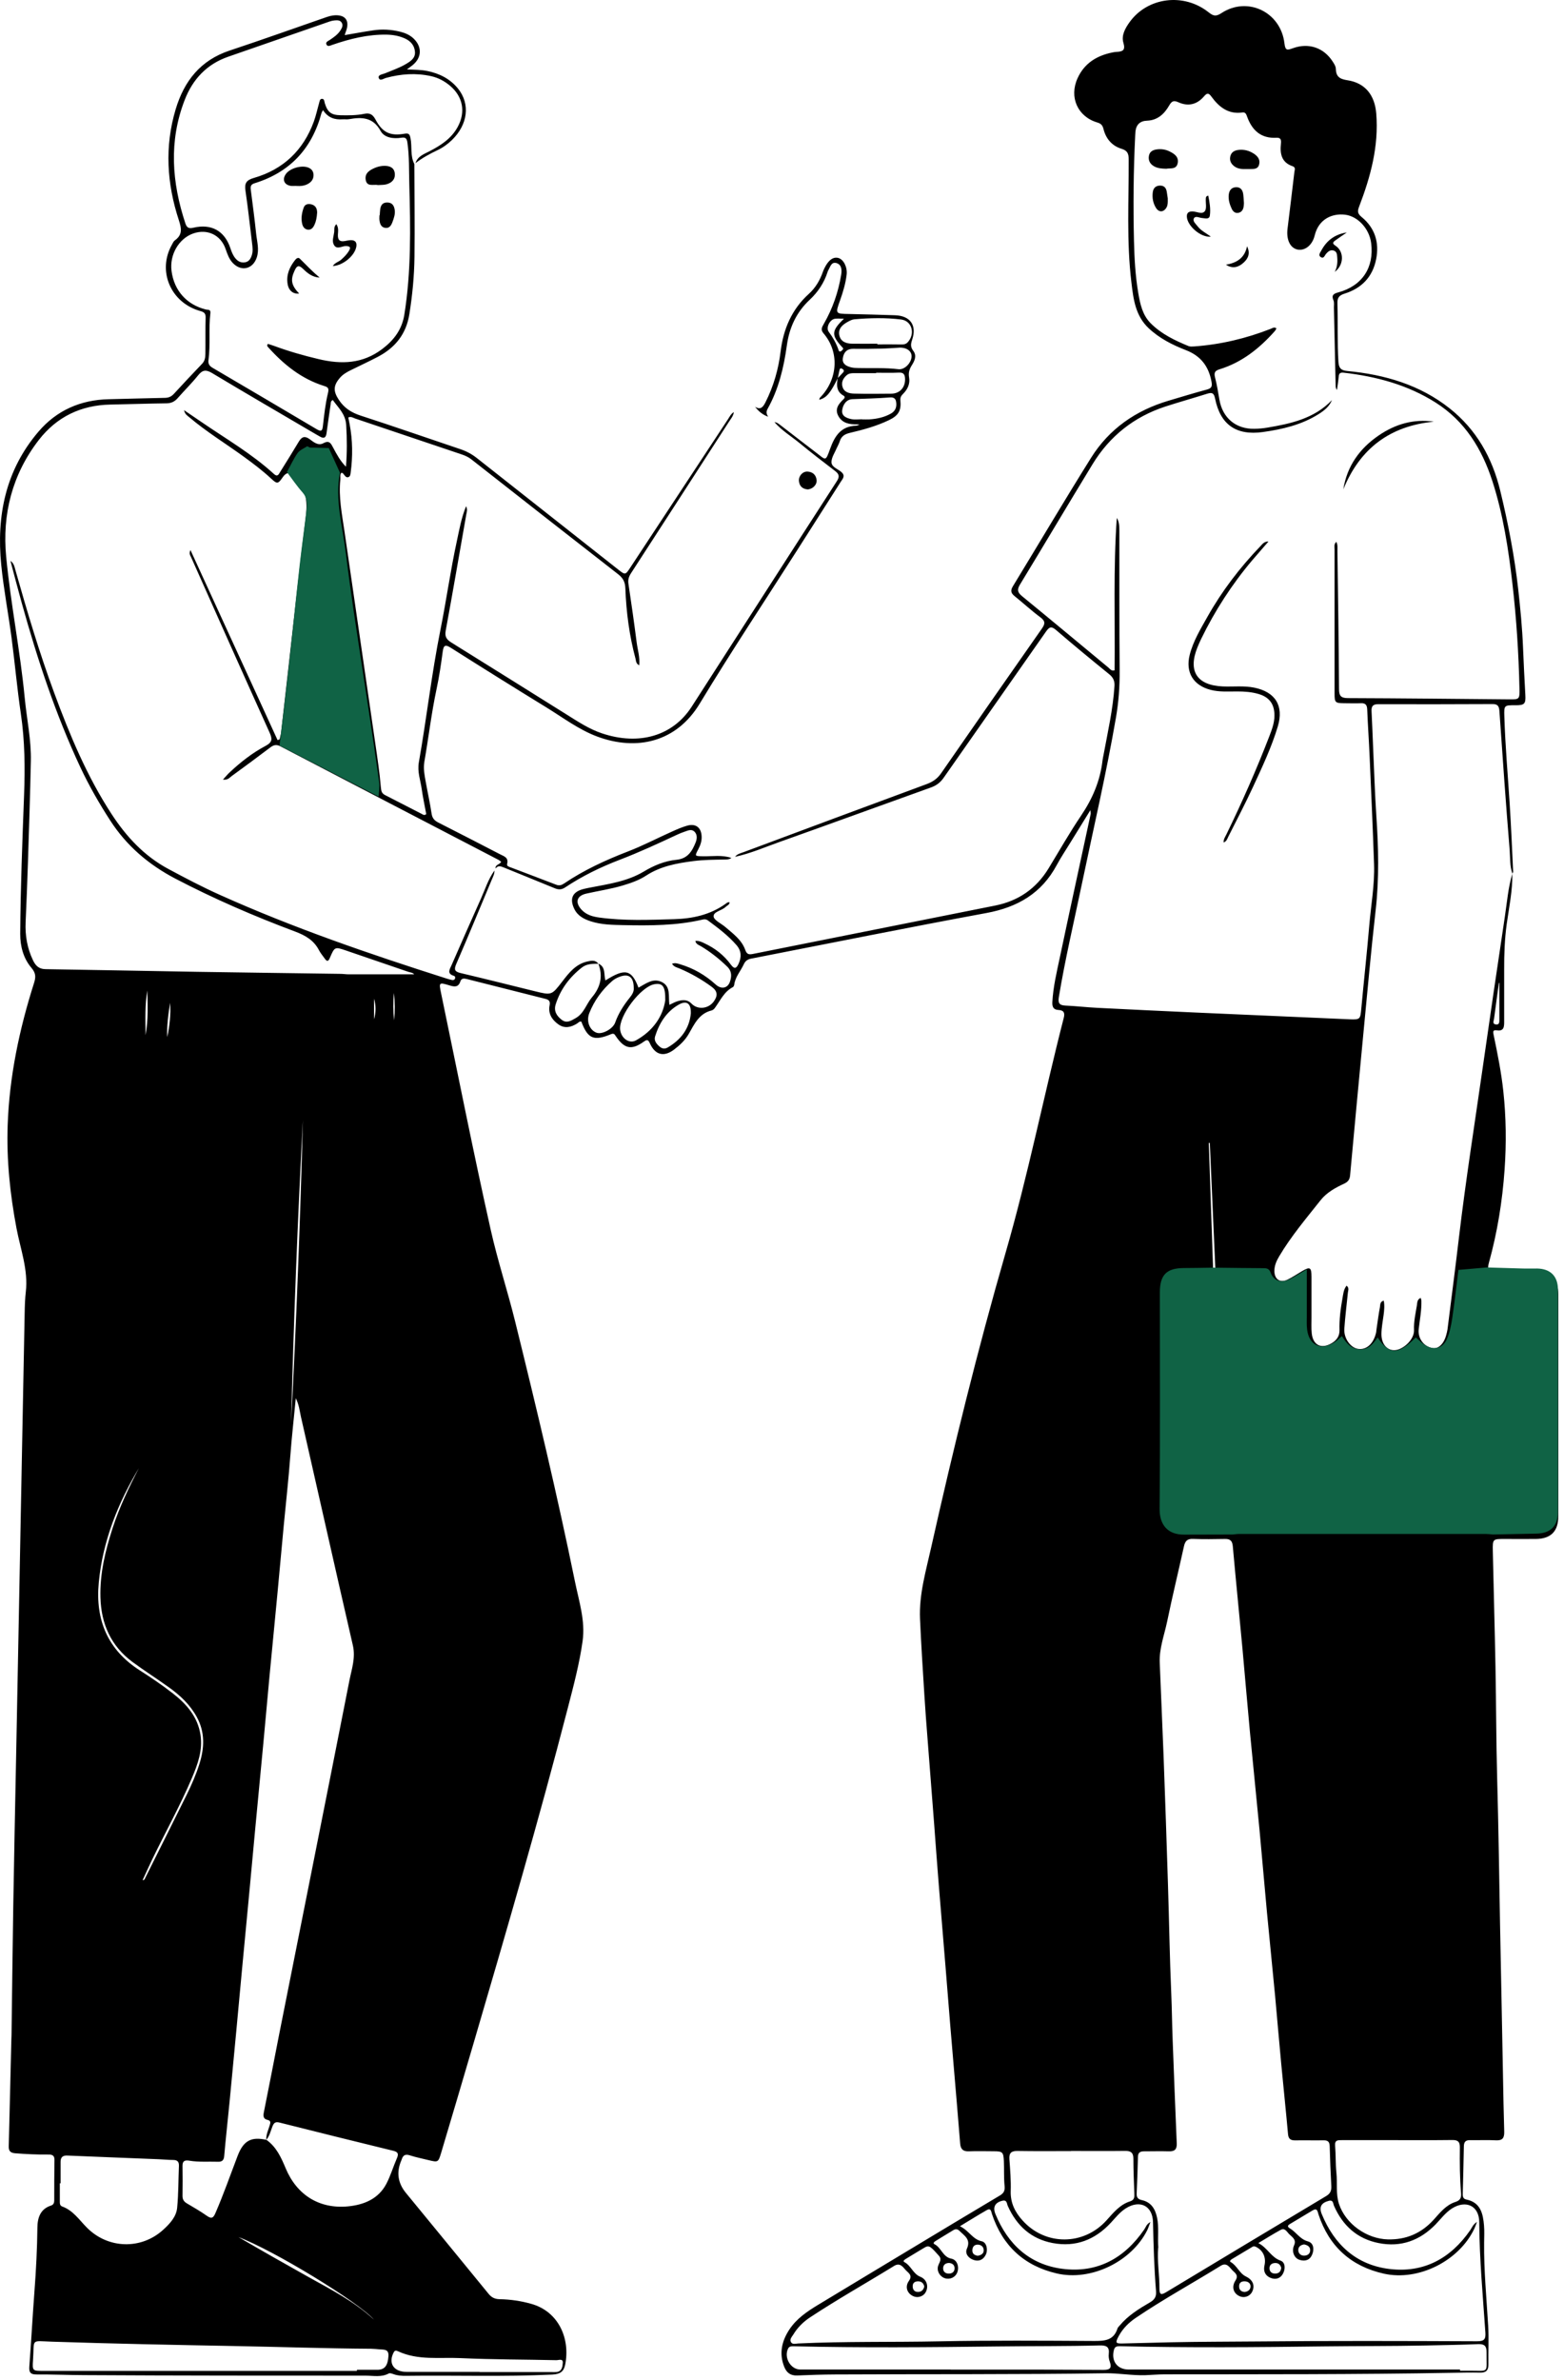 <svg xmlns="http://www.w3.org/2000/svg" width="263" height="400" viewBox="0 0 263 400" fill="none"><path d="M126.969 68.371C127.899 68.9 128.279 68.471 128.719 67.611C130.089 64.9 130.899 62.071 131.269 59.06C131.729 55.31 133.129 51.99 136.019 49.38C137.129 48.38 137.889 47.09 138.379 45.67C138.459 45.441 138.559 45.23 138.669 45.011C139.319 43.691 140.139 43.111 140.999 43.361C141.869 43.62 142.519 44.91 142.369 46.17C142.189 47.641 141.769 49.06 141.269 50.461C140.449 52.751 140.449 52.73 142.839 52.77C145.399 52.821 147.949 52.901 150.499 52.98C153.059 53.06 154.209 54.651 153.389 57.09C153.149 57.8 153.079 58.31 153.569 58.95C154.209 59.781 153.799 60.651 153.319 61.401C152.919 62.041 152.729 62.641 152.869 63.42C153.059 64.46 152.649 65.391 151.909 66.141C151.589 66.46 151.359 66.74 151.409 67.27C151.579 69.001 151.079 69.841 149.499 70.6C147.399 71.611 145.159 72.221 142.899 72.751C142.019 72.96 141.459 73.341 141.199 74.201C141.079 74.581 140.869 74.93 140.709 75.29C140.389 76.061 139.839 76.841 139.819 77.621C139.799 78.51 140.889 78.79 141.489 79.331C142.229 79.981 141.679 80.49 141.359 81.001C138.939 84.811 136.509 88.621 134.079 92.421C128.599 101.011 122.949 109.501 117.679 118.221C113.739 124.751 107.049 126.241 100.429 123.781C97.288 122.611 94.638 120.571 91.808 118.841C86.459 115.561 81.138 112.241 75.838 108.881C74.888 108.281 74.599 108.401 74.448 109.501C74.168 111.601 73.859 113.701 73.418 115.761C72.549 119.821 72.069 123.941 71.359 128.021C71.159 129.181 71.388 130.241 71.579 131.331C71.898 133.141 72.308 134.931 72.579 136.751C72.698 137.531 73.079 137.921 73.739 138.251C77.198 140.001 80.638 141.781 84.079 143.561C84.728 143.901 85.558 144.091 85.278 145.181C85.178 145.581 85.618 145.671 85.909 145.781C88.448 146.751 90.989 147.701 93.528 148.681C94.038 148.881 94.439 148.761 94.859 148.471C98.189 146.221 101.819 144.551 105.549 143.111C108.129 142.121 110.569 140.831 113.089 139.711C113.889 139.351 114.699 139.001 115.539 138.761C117.019 138.341 117.949 139.091 117.989 140.631C118.009 141.371 117.779 142.041 117.439 142.691C116.799 143.911 116.799 143.871 118.229 143.901C119.819 143.931 121.429 143.641 122.989 144.181C122.609 144.471 122.159 144.441 121.729 144.451C120.009 144.481 118.299 144.491 116.589 144.711C113.799 145.071 111.069 145.571 108.649 147.151C107.439 147.941 106.069 148.411 104.689 148.821C102.699 149.411 100.639 149.711 98.609 150.171C96.978 150.531 96.648 151.641 97.799 152.891C98.609 153.761 99.689 154.051 100.809 154.201C104.979 154.771 109.169 154.591 113.359 154.471C116.469 154.381 119.369 153.751 121.949 151.941C122.159 151.791 122.359 151.551 122.699 151.651C122.659 152.071 122.259 152.171 122.019 152.411C121.379 153.041 119.949 153.201 119.999 154.011C120.039 154.641 121.269 155.191 121.959 155.781C123.259 156.901 124.709 157.931 125.309 159.611C125.589 160.401 125.939 160.451 126.629 160.311C140.209 157.591 153.789 154.891 167.369 152.181C171.259 151.401 174.259 149.331 176.329 145.931C178.139 142.961 179.859 139.931 181.799 137.061C183.719 134.221 185.009 131.201 185.399 127.801C185.439 127.481 185.509 127.171 185.569 126.861C186.279 123.021 187.159 119.201 187.409 115.281C187.459 114.451 187.199 113.861 186.539 113.321C183.529 110.881 180.539 108.421 177.599 105.891C176.769 105.171 176.429 105.371 175.879 106.161C170.159 114.351 164.409 122.511 158.689 130.701C158.139 131.491 157.489 132.001 156.569 132.331C148.069 135.371 139.599 138.471 131.099 141.491C128.619 142.371 126.199 143.431 123.609 143.991C123.969 143.501 124.549 143.391 125.059 143.201C135.309 139.381 145.559 135.561 155.829 131.771C156.849 131.391 157.629 130.861 158.249 129.961C163.869 121.851 169.509 113.751 175.179 105.671C175.749 104.861 175.829 104.401 174.949 103.741C173.439 102.621 172.059 101.341 170.599 100.171C169.989 99.68 169.899 99.231 170.319 98.54C174.709 91.341 178.999 84.081 183.469 76.941C186.519 72.07 190.999 68.971 196.499 67.341C198.639 66.71 200.779 66.05 202.939 65.471C203.759 65.251 203.869 64.921 203.719 64.111C203.239 61.541 201.909 59.8 199.409 58.84C197.139 57.961 194.969 56.861 193.149 55.151C190.919 53.05 190.589 50.261 190.259 47.49C189.419 40.6 189.829 33.691 189.799 26.78C189.799 25.8 189.579 25.3 188.559 24.991C186.969 24.5 185.959 23.291 185.559 21.671C185.399 21.041 185.129 20.761 184.509 20.581C181.199 19.59 179.749 16.32 181.209 13.13C182.349 10.63 184.429 9.351 187.039 8.821C187.269 8.771 187.509 8.731 187.749 8.721C188.749 8.671 189.299 8.491 188.909 7.191C188.539 5.961 189.199 4.771 189.939 3.741C192.939 -0.459 199.029 -1.269 203.229 2.061C204.029 2.701 204.469 2.811 205.399 2.201C209.769 -0.669 215.379 2.011 215.989 7.281C216.139 8.571 216.489 8.431 217.419 8.101C220.079 7.141 222.609 8.021 224.099 10.341C224.329 10.7 224.619 11.13 224.629 11.53C224.659 12.841 225.229 13.28 226.549 13.48C229.599 13.931 231.189 16.03 231.429 19.09C231.869 24.57 230.479 29.691 228.549 34.721C228.249 35.49 228.259 35.891 228.979 36.48C231.199 38.3 231.969 40.74 231.409 43.56C230.819 46.55 228.959 48.45 226.119 49.34C225.169 49.641 224.869 50.041 224.899 50.99C224.999 54.261 224.859 57.541 225.069 60.821C225.139 61.901 225.539 62.251 226.569 62.35C232.839 62.95 238.739 64.65 243.759 68.621C248.249 72.171 250.919 76.891 252.269 82.43C253.599 87.9 254.669 93.421 255.299 99.01C255.659 102.261 255.979 105.521 256.109 108.791C256.219 111.461 256.349 114.131 256.499 116.801C256.579 118.281 256.369 118.531 254.829 118.521C252.929 118.511 252.909 118.511 252.969 120.431C253.119 125.301 253.549 130.151 253.859 135.001C254.109 138.821 254.259 142.651 254.449 146.481C254.449 146.591 254.369 146.701 254.329 146.821C253.859 145.521 253.969 144.131 253.859 142.791C253.219 135.031 252.679 127.261 252.139 119.501C252.079 118.641 251.829 118.311 250.939 118.321C244.549 118.351 238.149 118.361 231.759 118.341C230.819 118.341 230.589 118.731 230.639 119.571C230.749 121.561 230.809 123.561 230.899 125.561C231.069 129.391 231.189 133.231 231.439 137.051C231.799 142.361 231.929 147.641 231.329 152.951C230.529 159.971 229.909 167.011 229.229 174.041C228.479 181.871 227.749 189.701 227.029 197.531C226.969 198.201 226.689 198.611 226.069 198.901C224.569 199.591 223.089 200.411 222.069 201.701C219.639 204.771 217.099 207.761 215.099 211.141C214.649 211.901 214.289 212.701 214.299 213.621C214.319 215.031 215.299 215.661 216.559 215.021C217.379 214.611 218.149 214.101 218.939 213.631C220.299 212.831 220.529 212.961 220.539 214.591C220.539 216.871 220.539 219.151 220.539 221.431C220.539 222.311 220.489 223.191 220.579 224.061C220.789 226.101 222.229 226.781 223.989 225.701C224.789 225.211 225.269 224.531 225.249 223.541C225.199 221.741 225.429 219.951 225.749 218.181C225.879 217.471 225.929 216.701 226.439 216.061C226.909 216.451 226.699 216.851 226.659 217.221C226.459 219.251 226.199 221.271 226.059 223.301C225.949 224.911 227.099 226.491 228.349 226.681C229.749 226.901 230.919 225.881 231.379 224.051C231.439 223.821 231.439 223.581 231.479 223.341C231.659 222.121 231.819 220.891 232.049 219.671C232.119 219.301 232.019 218.751 232.689 218.581C232.849 219.401 232.769 220.181 232.669 220.961C232.529 222.031 232.309 223.101 232.299 224.171C232.279 226.011 233.429 227.151 234.859 226.861C236.129 226.611 237.849 225.071 237.779 223.491C237.719 222.121 238.039 220.721 238.269 219.341C238.339 218.921 238.289 218.361 238.909 218.121C238.949 218.301 239.009 218.451 239.019 218.601C239.059 220.211 238.749 221.781 238.569 223.371C238.399 224.881 239.369 226.241 240.809 226.541C241.849 226.761 242.779 225.901 243.199 224.341C243.279 224.031 243.369 223.721 243.409 223.411C244.059 218.221 244.739 213.031 245.349 207.841C246.479 198.321 247.979 188.861 249.339 179.371C250.549 170.911 251.789 162.461 253.059 154.011C253.419 151.611 253.609 149.181 254.309 146.831C254.359 149.681 253.759 152.471 253.369 155.271C253.019 157.821 252.929 160.351 252.939 162.911C252.949 165.871 252.939 168.831 252.939 171.781C252.939 172.631 252.849 173.331 251.699 173.151C250.949 173.031 251.079 173.501 251.179 173.981C251.829 177.101 252.459 180.231 252.799 183.411C253.269 187.791 253.319 192.171 253.009 196.561C252.639 201.871 251.789 207.101 250.369 212.231C250.039 213.421 250.309 213.711 251.599 213.711C253.799 213.721 255.999 213.711 258.189 213.711C260.779 213.731 262.039 214.971 262.039 217.531C262.039 229.961 262.039 242.401 262.039 254.831C262.039 257.341 260.789 258.601 258.289 258.631C256.529 258.651 254.769 258.631 253.009 258.631C251.019 258.631 250.989 258.631 251.029 260.671C251.169 267.181 251.359 273.691 251.479 280.201C251.599 286.391 251.589 292.591 251.759 298.781C251.989 307.051 252.099 315.321 252.249 323.591C252.409 331.981 252.589 340.371 252.739 348.761C252.799 351.911 252.849 355.071 252.949 358.221C252.979 359.291 252.669 359.751 251.539 359.691C250.109 359.611 248.659 359.691 247.229 359.661C246.449 359.641 246.169 359.961 246.159 360.721C246.119 363.321 246.039 365.911 245.979 368.511C245.969 369.001 245.929 369.511 246.579 369.641C248.969 370.131 249.379 372.001 249.549 373.991C249.629 374.941 249.579 375.911 249.569 376.871C249.519 381.551 249.969 386.201 250.249 390.861C250.379 393.011 250.249 395.181 250.289 397.331C250.309 398.371 249.859 398.761 248.849 398.731C247.329 398.701 245.809 398.731 244.289 398.761C228.149 399.051 211.999 399.001 195.859 399.021C194.779 399.021 193.709 399.121 192.629 399.161C190.359 399.241 188.089 398.801 185.859 398.841C170.719 399.061 155.569 398.961 140.429 399.041C138.319 399.051 136.199 399.121 134.079 399.211C132.929 399.261 132.279 398.751 131.879 397.761C130.979 395.511 131.459 393.441 132.729 391.501C133.949 389.641 135.749 388.441 137.599 387.321C143.099 383.991 148.619 380.681 154.129 377.361C158.789 374.561 163.439 371.751 168.109 368.981C168.789 368.581 169.009 368.171 168.929 367.361C168.789 365.971 168.869 364.561 168.809 363.171C168.739 361.671 168.579 361.531 167.109 361.531C165.709 361.531 164.309 361.481 162.909 361.541C161.929 361.581 161.529 361.141 161.459 360.231C161.289 358.041 161.109 355.861 160.919 353.671C160.549 349.221 160.159 344.771 159.789 340.321C159.519 337.061 159.269 333.801 158.999 330.541C158.629 325.971 158.239 321.401 157.869 316.831C157.589 313.371 157.339 309.911 157.079 306.451C156.709 301.601 156.319 296.751 155.949 291.891C155.769 289.581 155.589 287.281 155.449 284.971C155.179 280.671 154.899 276.371 154.709 272.061C154.529 267.931 155.709 263.991 156.589 260.031C160.309 243.431 164.369 226.911 169.089 210.571C172.869 197.521 175.509 184.201 178.879 171.061C179.109 170.181 178.859 169.771 177.979 169.731C177.119 169.691 176.929 169.171 176.959 168.431C177.099 165.831 177.709 163.301 178.249 160.771C179.939 152.761 181.689 144.771 183.409 136.781C183.429 136.671 183.389 136.551 183.359 136.151C182.159 138.101 181.079 139.841 179.999 141.591C179.229 142.851 178.399 144.081 177.699 145.381C175.159 150.121 171.129 152.461 165.909 153.431C152.689 155.871 139.509 158.531 126.319 161.101C125.739 161.211 125.339 161.471 125.069 162.061C124.549 163.201 123.639 164.161 123.469 165.481C123.449 165.631 123.349 165.831 123.239 165.891C121.759 166.651 121.129 168.141 120.219 169.381C120.089 169.571 119.869 169.761 119.659 169.811C117.539 170.331 116.759 172.121 115.809 173.771C115.199 174.831 114.319 175.651 113.359 176.381C111.669 177.671 110.189 177.321 109.299 175.371C108.999 174.711 108.839 174.641 108.239 175.071C106.199 176.521 105.009 176.271 103.569 174.161C103.359 173.851 103.259 173.591 102.749 173.801C99.838 175.001 98.849 174.571 97.758 171.691C97.439 171.601 97.258 171.871 97.038 172.011C96.008 172.651 94.939 172.891 93.898 172.151C92.819 171.391 92.148 170.331 92.418 168.971C92.579 168.171 92.228 167.991 91.629 167.841C87.258 166.741 82.879 165.641 78.508 164.531C78.038 164.411 77.588 164.381 77.418 164.921C77.088 165.931 76.448 165.861 75.618 165.611C73.778 165.051 73.788 165.081 74.189 167.001C76.948 180.241 79.569 193.521 82.528 206.721C83.689 211.891 85.359 216.951 86.629 222.101C90.219 236.631 93.698 251.191 96.698 265.861C97.368 269.131 98.448 272.391 97.969 275.791C97.439 279.591 96.448 283.301 95.489 287.011C90.618 305.841 85.168 324.501 79.698 343.161C77.879 349.371 76.038 355.571 74.189 361.771C73.698 363.411 73.678 363.411 72.028 363.011C70.978 362.751 69.918 362.541 68.898 362.211C68.148 361.971 67.758 362.211 67.549 362.911C67.528 362.991 67.489 363.061 67.459 363.131C66.638 365.084 66.905 366.884 68.258 368.531C72.898 374.181 77.538 379.831 82.168 385.501C82.668 386.111 83.209 386.371 84.008 386.391C85.808 386.421 87.588 386.681 89.329 387.171C93.959 388.461 95.918 393.051 95.038 397.401C94.799 398.571 94.178 398.991 92.868 399.061C84.678 399.451 76.489 399.161 68.299 399.271C67.579 399.281 66.868 399.241 66.178 398.991C65.928 398.901 65.569 398.771 65.379 398.871C64.129 399.551 62.788 399.241 61.498 399.241C45.709 399.241 29.928 399.241 14.139 399.151C11.469 399.141 8.789 399.021 6.109 399.041C5.159 399.041 4.859 398.711 4.929 397.751C5.249 393.491 5.479 389.231 5.799 384.981C6.069 381.441 6.249 377.891 6.289 374.331C6.309 372.721 6.779 371.221 8.589 370.651C8.989 370.521 9.119 370.211 9.119 369.811C9.119 367.531 9.119 365.251 9.159 362.971C9.169 362.171 8.699 362.071 8.069 362.081C6.229 362.101 4.399 362.011 2.569 361.871C1.739 361.801 1.449 361.491 1.469 360.691C1.629 354.741 1.759 348.791 1.909 342.841C1.909 342.561 1.929 342.281 1.939 342.001C2.039 334.811 2.109 327.611 2.229 320.421C2.369 311.871 2.549 303.321 2.719 294.771C2.879 286.701 3.029 278.631 3.189 270.561C3.349 262.011 3.519 253.461 3.679 244.911C3.839 236.801 3.989 228.691 4.149 220.581C4.169 219.421 4.209 218.261 4.339 217.111C4.769 213.391 3.439 209.941 2.769 206.391C1.689 200.681 1.089 194.931 1.289 189.121C1.569 180.931 3.249 172.971 5.729 165.181C6.039 164.191 6.039 163.541 5.279 162.641C3.929 161.061 3.389 159.001 3.399 156.941C3.449 149.151 3.759 141.371 4.049 133.591C4.219 129.041 4.179 124.501 3.509 119.971C2.879 115.711 2.499 111.421 1.939 107.151C1.399 103.081 0.619 99.031 0.209 94.951C-0.621 86.691 0.939 79.001 6.479 72.531C9.539 68.951 13.569 67.191 18.299 67.091C21.448 67.02 24.608 66.921 27.759 66.861C28.369 66.85 28.819 66.641 29.229 66.201C30.799 64.501 32.379 62.8 33.989 61.13C34.449 60.651 34.529 60.071 34.538 59.471C34.569 57.431 34.519 55.391 34.578 53.35C34.608 52.42 33.978 52.37 33.379 52.181C28.619 50.67 26.488 45.48 28.878 41.181C29.029 40.901 29.169 40.56 29.409 40.391C30.718 39.45 30.529 38.391 30.069 36.99C28.058 30.86 27.659 24.631 29.538 18.37C30.968 13.601 33.728 10.111 38.629 8.491C44.089 6.681 49.508 4.741 54.938 2.861C55.279 2.741 55.629 2.651 55.978 2.601C58.069 2.351 58.908 3.441 58.129 5.391C58.069 5.531 58.038 5.671 57.968 5.901C59.618 5.621 61.178 5.331 62.739 5.101C64.258 4.871 65.769 4.961 67.258 5.321C68.079 5.521 68.859 5.841 69.489 6.421C71.008 7.821 70.959 9.691 69.359 10.97C69.118 11.161 68.868 11.341 68.428 11.671C69.728 11.72 70.799 11.72 71.849 11.931C73.918 12.351 75.698 13.251 77.038 14.911C79.099 17.491 78.678 20.93 75.999 23.53C75.278 24.23 74.469 24.811 73.558 25.241C72.258 25.86 70.999 26.541 69.868 27.421C70.228 26.241 71.329 25.89 72.258 25.401C74.168 24.41 75.918 23.27 76.978 21.311C78.329 18.82 77.849 16.241 75.678 14.411C74.749 13.63 73.689 13.06 72.499 12.8C69.948 12.23 67.428 12.411 64.918 13.091C64.508 13.2 63.879 13.691 63.688 13.091C63.529 12.56 64.308 12.501 64.719 12.331C65.939 11.82 67.189 11.411 68.329 10.72C69.099 10.261 69.868 9.731 69.778 8.701C69.698 7.671 69.088 6.931 68.148 6.491C67.159 6.031 66.099 5.841 65.008 5.821C61.849 5.771 58.839 6.521 55.879 7.541C55.548 7.651 55.118 7.901 54.908 7.501C54.678 7.071 55.178 6.901 55.449 6.721C56.148 6.251 56.839 5.781 57.288 5.041C57.529 4.651 57.728 4.241 57.459 3.811C57.188 3.361 56.709 3.401 56.279 3.431C56.008 3.451 55.728 3.511 55.468 3.601C49.769 5.571 44.069 7.551 38.379 9.531C34.779 10.78 32.408 13.31 31.058 16.8C28.369 23.73 28.889 30.651 31.178 37.56C31.409 38.24 31.738 38.461 32.508 38.27C35.569 37.55 37.779 38.81 38.748 41.73C38.949 42.34 39.178 42.931 39.599 43.431C40.008 43.92 40.519 44.191 41.178 44.09C41.879 43.98 42.158 43.471 42.349 42.87C42.548 42.24 42.478 41.611 42.398 40.971C42.029 38.001 41.718 35.02 41.279 32.06C41.089 30.791 41.419 30.27 42.699 29.901C47.639 28.471 50.998 25.27 52.769 20.441C53.139 19.43 53.358 18.37 53.658 17.331C53.748 17.041 53.758 16.601 54.158 16.61C54.559 16.62 54.529 17.05 54.618 17.351C55.099 18.881 55.699 19.34 57.309 19.37C58.629 19.39 59.949 19.401 61.248 19.131C62.158 18.941 62.669 19.21 63.139 20.081C64.319 22.3 65.629 22.89 68.038 22.471C68.728 22.351 68.898 22.55 69.028 23.221C69.319 24.66 68.959 26.201 69.678 27.57C69.689 32.761 69.758 37.961 69.698 43.151C69.659 46.38 69.349 49.59 68.838 52.791C68.308 56.17 66.428 58.461 63.489 59.99C61.998 60.77 60.478 61.471 58.978 62.211C58.288 62.55 57.639 62.931 57.139 63.52C56.008 64.841 56.048 65.79 56.989 67.21C57.898 68.591 59.099 69.341 60.658 69.85C66.278 71.671 71.859 73.621 77.459 75.501C78.459 75.841 79.349 76.32 80.178 76.971C88.079 83.21 95.989 89.43 103.899 95.671C105.149 96.65 105.149 96.66 105.999 95.371C111.469 87.061 116.939 78.751 122.419 70.451C122.699 70.02 122.929 69.531 123.399 69.26C123.329 69.891 122.919 70.35 122.599 70.85C117.109 79.341 111.629 87.831 106.119 96.32C105.749 96.891 105.569 97.421 105.679 98.111C106.169 101.391 106.639 104.671 107.059 107.951C107.219 109.201 107.629 110.441 107.489 111.811C106.929 111.521 106.959 111.061 106.869 110.701C105.829 106.831 105.309 102.871 105.159 98.871C105.119 97.781 104.749 97.121 103.919 96.481C95.689 90.081 87.478 83.641 79.269 77.201C78.788 76.82 78.258 76.581 77.678 76.38C71.698 74.371 65.719 72.35 59.739 70.341C59.379 70.221 59.038 69.941 58.569 70.16C58.648 70.55 58.728 70.93 58.798 71.32C59.309 74.01 59.328 76.721 58.968 79.43C58.928 79.74 58.908 80.111 58.519 80.201C58.199 80.27 58.029 79.99 57.849 79.77C57.728 79.63 57.639 79.421 57.379 79.471C57.129 79.82 57.269 80.231 57.228 80.611C56.919 83.55 57.508 86.421 57.928 89.3C59.658 101.161 61.379 113.011 63.099 124.871C63.459 127.361 63.839 129.851 64.049 132.351C64.109 133.021 64.228 133.351 64.778 133.631C66.808 134.661 68.829 135.721 70.859 136.751C71.079 136.861 71.319 137.111 71.678 136.821C71.428 135.451 71.118 134.041 70.918 132.631C70.709 131.141 70.159 129.711 70.428 128.141C71.739 120.711 72.579 113.221 74.069 105.811C75.069 100.841 75.758 95.811 76.838 90.861C77.249 88.971 77.569 87.05 78.379 85.07C78.648 85.66 78.489 86.031 78.418 86.41C77.269 92.941 76.148 99.471 74.948 105.991C74.758 107.031 75.118 107.491 75.918 107.991C82.368 111.991 88.799 116.031 95.239 120.051C97.168 121.261 99.058 122.521 101.249 123.251C107.469 125.331 113.139 123.681 116.309 118.771C124.449 106.141 132.559 93.49 140.719 80.871C141.249 80.061 141.079 79.641 140.389 79.121C138.419 77.621 136.459 76.111 134.539 74.531C133.099 73.341 131.469 72.371 130.229 70.941C130.699 70.981 131.019 71.29 131.369 71.55C133.329 73.061 135.289 74.581 137.259 76.081C138.899 77.331 138.799 77.621 139.579 75.46C140.359 73.281 141.409 71.611 143.989 71.54C144.129 71.54 144.269 71.441 144.539 71.341C144.319 71.32 144.239 71.311 144.159 71.311C142.869 71.341 141.629 71.15 140.959 69.88C140.329 68.691 141.059 67.841 141.869 67.061C142.089 66.85 142.119 66.641 141.829 66.481C140.609 65.79 140.679 64.68 140.869 63.541C141.169 63.23 141.469 62.931 141.759 62.611C142.029 62.321 141.859 62.1 141.589 61.961C141.259 61.791 141.199 62.041 141.149 62.291C141.059 62.711 140.969 63.13 140.879 63.55C139.619 66.1 138.979 66.841 137.789 67.18C137.739 66.951 137.909 66.811 138.039 66.671C140.869 63.67 141.189 59.16 138.459 55.99C137.929 55.37 138.259 54.92 138.559 54.38C140.019 51.831 140.969 49.09 141.449 46.191C141.579 45.42 141.559 44.52 140.719 44.23C139.789 43.91 139.609 44.88 139.259 45.471C139.219 45.541 139.189 45.611 139.169 45.691C138.589 47.531 137.539 49.09 136.159 50.38C133.909 52.48 132.729 55.071 132.319 58.031C131.799 61.77 130.939 65.391 129.079 68.71C128.799 69.201 128.879 69.611 129.179 70.031C128.219 69.71 127.509 69.07 126.909 68.29L126.969 68.371ZM100.679 161.971C101.889 162.531 101.509 163.791 101.809 164.771C105.099 162.681 106.209 162.931 107.369 165.981C108.579 165.331 109.779 164.331 111.239 165.011C112.869 165.771 112.349 167.451 112.569 168.871C113.049 168.651 113.429 168.421 113.839 168.291C114.699 168.011 115.559 167.911 116.279 168.661C117.329 169.751 119.159 169.551 120.059 168.261C120.749 167.271 120.639 166.541 119.669 165.831C117.989 164.601 116.189 163.571 114.269 162.761C113.829 162.581 113.299 162.481 113.009 161.961C113.539 161.761 113.959 161.931 114.369 162.051C116.629 162.721 118.609 163.871 120.359 165.461C121.279 166.291 122.359 166.101 122.739 165.001C123.049 164.121 123.089 163.231 122.299 162.461C120.949 161.141 119.479 159.981 117.859 159.011C117.519 158.811 117.049 158.701 116.929 158.131C117.549 158.071 118.019 158.311 118.469 158.531C120.239 159.351 121.749 160.531 122.899 162.111C123.529 162.971 123.869 162.691 124.209 161.941C124.709 160.831 124.689 159.801 123.839 158.821C122.439 157.211 120.739 155.941 119.039 154.681C118.759 154.471 118.479 154.461 118.139 154.541C113.749 155.571 109.269 155.561 104.799 155.471C102.979 155.431 101.119 155.411 99.338 154.831C98.168 154.451 97.118 153.901 96.558 152.721C95.749 151.011 96.269 149.881 98.088 149.411C98.439 149.321 98.788 149.251 99.138 149.181C102.269 148.571 105.469 148.141 108.269 146.461C109.979 145.431 111.799 144.681 113.749 144.491C115.659 144.301 116.389 143.041 116.979 141.571C117.209 140.981 117.299 140.281 116.779 139.761C116.299 139.291 115.719 139.561 115.199 139.741C114.709 139.901 114.229 140.101 113.759 140.321C110.609 141.791 107.459 143.251 104.209 144.491C100.999 145.721 97.909 147.221 95.028 149.141C94.409 149.551 93.888 149.531 93.249 149.261C90.409 148.081 87.549 146.951 84.709 145.781C84.189 145.571 83.739 145.411 83.338 145.951C83.239 145.271 84.069 145.321 84.269 144.821C84.109 144.701 83.989 144.601 83.859 144.521C71.629 138.161 59.398 131.811 47.169 125.431C46.498 125.081 46.019 125.171 45.438 125.621C43.309 127.241 41.148 128.831 38.989 130.401C38.618 130.671 38.298 131.141 37.489 131.011C37.938 130.531 38.239 130.161 38.578 129.841C40.419 128.111 42.408 126.541 44.639 125.361C45.828 124.731 45.819 124.181 45.309 123.061C40.879 113.271 36.508 103.451 32.129 93.63C32.008 93.35 31.738 93.07 32.029 92.441C36.978 103.231 41.828 113.811 46.678 124.381C46.788 124.341 46.908 124.291 47.019 124.251C47.099 123.861 47.218 123.481 47.269 123.091C47.688 119.441 48.099 115.791 48.508 112.141C49.459 103.811 50.339 95.471 51.389 87.15C51.709 84.641 51.669 82.41 49.699 80.57C49.589 80.46 49.508 80.311 49.419 80.18C48.785 79.294 48.155 79.307 47.529 80.221C46.769 81.331 46.599 81.371 45.618 80.451C44.178 79.111 42.618 77.93 41.038 76.781C37.968 74.55 34.718 72.57 31.819 70.111C31.518 69.85 31.108 69.65 30.948 68.93C32.059 69.691 32.978 70.311 33.889 70.93C38.008 73.751 42.349 76.26 46.059 79.65C46.678 80.221 46.868 79.701 47.118 79.3C48.178 77.6 49.239 75.91 50.258 74.201C50.758 73.371 51.269 73.221 52.078 73.811C52.739 74.29 53.498 74.96 54.368 74.49C55.389 73.941 55.648 74.52 56.029 75.24C56.629 76.361 57.228 77.501 58.178 78.43C58.368 76.07 58.358 73.781 58.218 71.46C58.108 69.561 56.889 68.531 55.959 67.221C55.559 67.451 55.629 67.721 55.599 67.951C55.368 69.57 55.118 71.191 54.908 72.811C54.798 73.621 54.419 73.74 53.769 73.35C53.428 73.15 53.069 72.96 52.728 72.751C47.038 69.41 41.339 66.1 35.688 62.711C34.678 62.1 34.069 62.13 33.319 63.071C32.248 64.41 31.009 65.621 29.878 66.91C29.369 67.49 28.799 67.77 28.009 67.781C24.849 67.82 21.698 67.93 18.549 67.99C13.598 68.091 9.529 70.061 6.519 73.951C2.059 79.721 0.349 86.421 1.039 93.57C1.799 101.511 3.399 109.361 4.159 117.311C4.499 120.841 5.269 124.341 5.189 127.911C5.069 133.581 4.879 139.251 4.699 144.921C4.589 148.271 4.459 151.631 4.309 154.981C4.209 157.221 4.579 159.361 5.549 161.381C5.959 162.251 6.529 162.861 7.639 162.871C16.189 163.001 24.738 163.181 33.279 163.321C41.269 163.451 49.258 163.541 57.248 163.661C57.688 163.661 58.129 163.741 58.569 163.741C62.269 163.741 65.959 163.741 69.648 163.741C69.388 163.431 68.959 163.431 68.599 163.301C65.159 162.111 61.718 160.961 58.279 159.771C56.298 159.091 56.279 159.071 55.468 160.981C55.199 161.631 54.959 161.601 54.599 161.081C54.279 160.621 53.898 160.191 53.648 159.701C52.788 158.031 51.379 157.211 49.648 156.561C42.758 153.981 36.019 151.071 29.488 147.661C24.998 145.311 21.288 142.151 18.529 137.881C16.678 135.021 14.989 132.081 13.539 129.001C9.369 120.111 6.299 110.821 3.669 101.381C3.009 99.01 2.389 96.63 1.759 94.26C2.349 94.66 2.429 95.251 2.589 95.8C4.559 102.761 6.619 109.691 9.129 116.481C11.739 123.541 14.629 130.471 18.759 136.801C21.238 140.601 24.238 143.851 28.308 146.031C31.159 147.561 34.029 149.071 36.978 150.391C49.358 155.951 62.158 160.331 75.069 164.441C75.368 164.541 75.678 164.621 75.989 164.691C76.189 164.731 76.388 164.711 76.499 164.491C76.599 164.271 76.519 164.051 76.319 163.991C75.088 163.631 75.638 162.871 75.928 162.211C77.569 158.481 79.198 154.741 80.868 151.031C81.588 149.441 82.099 147.741 83.148 146.301C83.168 146.841 82.918 147.311 82.719 147.781C80.728 152.531 78.769 157.281 76.719 162.011C76.299 162.981 76.489 163.301 77.469 163.531C81.618 164.511 85.758 165.551 89.898 166.571C92.778 167.281 92.758 167.271 94.558 164.941C95.678 163.481 96.819 162.021 98.769 161.581C99.439 161.431 100.119 161.291 100.619 161.961C99.659 161.961 98.668 161.961 97.868 162.581C95.778 164.211 94.239 166.261 93.439 168.801C93.088 169.911 93.618 170.751 94.469 171.391C95.299 172.021 96.019 171.541 96.769 171.121C98.209 170.331 98.579 168.741 99.538 167.611C100.989 165.901 101.409 164.071 100.629 161.971H100.679ZM44.788 359.601C46.468 360.791 47.269 362.551 48.029 364.371C49.908 368.881 53.699 371.261 58.538 370.791C61.188 370.531 63.618 369.551 64.959 367.021C65.678 365.651 66.118 364.131 66.739 362.711C67.058 361.981 66.948 361.651 66.138 361.451C59.748 359.891 53.358 358.311 46.978 356.701C46.298 356.531 46.048 356.781 45.819 357.341C45.508 358.111 45.349 358.961 44.779 359.611C44.728 358.741 45.108 357.981 45.349 357.181C45.468 356.791 45.608 356.401 44.989 356.261C44.279 356.101 44.239 355.631 44.368 354.981C45.239 350.681 46.059 346.371 46.908 342.061C50.858 322.181 54.839 302.301 58.758 282.411C59.139 280.491 59.819 278.601 59.339 276.521C56.389 263.721 53.529 250.911 50.608 238.111C50.389 237.151 50.309 236.131 49.739 234.971C49.419 238.371 49.059 241.461 48.828 244.561C48.538 248.461 48.099 252.341 47.728 256.231C47.379 260.001 47.038 263.781 46.678 267.551C46.239 272.241 45.769 276.921 45.328 281.601C44.968 285.371 44.648 289.151 44.288 292.921C43.839 297.721 43.368 302.531 42.919 307.331C42.569 311.021 42.228 314.721 41.889 318.411C41.519 322.341 41.139 326.271 40.769 330.201C40.419 333.931 40.078 337.671 39.728 341.401C39.358 345.331 38.989 349.261 38.608 353.191C38.309 356.251 37.968 359.301 37.699 362.361C37.629 363.091 37.298 363.321 36.618 363.291C35.019 363.241 33.419 363.381 31.828 363.111C31.099 362.991 30.678 363.131 30.689 364.001C30.718 365.681 30.709 367.361 30.689 369.041C30.689 369.631 30.928 370.001 31.428 370.291C32.569 370.961 33.709 371.621 34.788 372.381C35.599 372.951 35.889 372.711 36.239 371.891C37.608 368.731 38.739 365.491 39.968 362.281C40.949 359.731 42.258 359.051 44.779 359.611L44.788 359.601ZM224.679 91.001C224.999 91.561 224.889 92.121 224.899 92.641C225.009 100.351 225.119 108.071 225.169 115.781C225.169 116.891 225.439 117.311 226.629 117.321C235.659 117.351 244.689 117.451 253.719 117.531C255.529 117.551 255.549 117.531 255.509 115.671C255.379 109.801 254.999 103.941 254.329 98.111C253.659 92.27 252.769 86.471 250.959 80.861C249.199 75.43 246.339 70.77 241.409 67.65C236.689 64.66 231.429 63.261 225.929 62.63C225.219 62.55 225.139 62.901 225.099 63.441C225.039 64.141 224.919 64.841 224.819 65.54C224.649 65.311 224.609 65.081 224.599 64.861C224.499 60.471 224.409 56.071 224.309 51.681C224.309 51.281 224.379 50.84 224.239 50.49C223.869 49.62 224.219 49.361 225.029 49.141C229.069 48.05 231.099 44.961 230.569 40.85C230.259 38.41 228.309 36.331 226.179 36.081C224.039 35.831 221.759 36.781 221.079 39.56C220.649 41.34 219.299 42.221 218.109 41.92C216.909 41.611 216.289 40.221 216.509 38.441C216.909 35.27 217.279 32.1 217.659 28.93C217.699 28.561 217.929 28.131 217.349 27.93C215.499 27.3 215.219 25.84 215.399 24.171C215.459 23.57 215.429 23.11 214.659 23.151C212.069 23.3 210.559 21.93 209.719 19.62C209.579 19.241 209.459 18.82 208.929 18.901C206.549 19.25 204.979 17.98 203.699 16.221C203.219 15.56 202.949 15.63 202.459 16.201C201.279 17.581 199.789 17.93 198.139 17.18C197.319 16.811 197.009 17.03 196.589 17.761C195.779 19.151 194.659 20.21 192.899 20.28C191.732 20.32 191.079 20.917 190.939 22.07C190.919 22.27 190.909 22.471 190.899 22.671C190.599 28.62 190.549 34.581 190.689 40.531C190.759 43.441 190.919 46.361 191.409 49.24C191.729 51.1 192.109 52.95 193.529 54.361C195.329 56.151 197.559 57.211 199.859 58.16C200.139 58.27 200.489 58.24 200.799 58.221C205.259 57.901 209.549 56.88 213.709 55.251C213.979 55.141 214.269 54.901 214.649 55.191C214.549 55.35 214.469 55.541 214.339 55.681C211.769 58.56 208.829 60.91 205.079 62.06C204.289 62.3 204.119 62.641 204.319 63.431C204.639 64.66 204.839 65.93 205.059 67.191C205.589 70.24 207.829 72.121 210.929 72.061C211.649 72.05 212.369 71.99 213.079 71.871C217.069 71.201 220.999 70.35 223.979 67.24C223.529 68.341 222.659 69.01 221.739 69.591C218.869 71.4 215.649 72.15 212.339 72.611C207.869 73.221 205.209 71.371 204.319 66.951C204.119 65.96 203.729 65.941 202.959 66.18C200.639 66.91 198.289 67.57 195.969 68.32C190.709 70.04 186.609 73.281 183.729 78.001C179.629 84.721 175.619 91.501 171.529 98.221C170.999 99.091 171.089 99.55 171.869 100.191C176.729 104.161 181.539 108.181 186.379 112.181C186.659 112.411 186.889 112.821 187.429 112.651C187.519 104.111 187.199 95.57 187.799 87.04C188.219 87.71 188.219 88.46 188.229 89.201C188.239 97.04 188.209 104.871 188.279 112.711C188.299 115.361 188.109 117.971 187.659 120.581C186.039 129.991 183.859 139.291 181.909 148.631C180.599 154.921 179.109 161.181 178.059 167.531C177.899 168.501 178.069 168.941 179.129 168.991C180.919 169.071 182.709 169.281 184.499 169.371C189.999 169.651 195.509 169.911 201.009 170.161C209.669 170.551 218.319 170.931 226.979 171.301C228.719 171.371 228.749 171.261 228.909 169.551C229.339 164.861 229.859 160.181 230.259 155.481C230.549 152.061 231.179 148.661 231.059 145.221C230.849 139.151 230.579 133.091 230.309 127.021C230.199 124.431 230.009 121.841 229.909 119.241C229.879 118.491 229.639 118.141 228.849 118.181C227.889 118.221 226.929 118.181 225.969 118.181C224.539 118.161 224.419 118.061 224.419 116.581C224.409 108.501 224.409 100.431 224.419 92.35C224.419 91.941 224.269 91.481 224.709 91.05L224.679 91.001ZM194.759 377.741C194.559 379.951 194.989 382.291 194.969 384.651C194.969 385.751 195.379 385.641 196.099 385.211C205.069 379.811 214.029 374.421 223.019 369.051C223.709 368.641 223.909 368.141 223.869 367.381C223.749 365.151 223.659 362.911 223.599 360.681C223.579 359.971 223.319 359.681 222.599 359.691C220.999 359.721 219.399 359.671 217.809 359.701C217.039 359.711 216.659 359.471 216.589 358.631C216.239 354.701 215.819 350.771 215.449 346.841C215.089 343.071 214.779 339.291 214.429 335.521C213.989 330.841 213.499 326.161 213.059 321.471C212.619 316.831 212.239 312.181 211.799 307.531C211.279 302.051 210.709 296.581 210.189 291.101C209.749 286.421 209.359 281.731 208.929 277.041C208.399 271.321 207.819 265.611 207.309 259.891C207.229 258.971 206.899 258.611 205.989 258.631C204.189 258.661 202.389 258.691 200.599 258.621C199.629 258.581 199.279 259.011 199.089 259.881C198.159 264.091 197.139 268.281 196.269 272.491C195.789 274.791 194.919 277.021 195.019 279.421C195.229 284.761 195.479 290.111 195.679 295.451C195.939 302.471 196.179 309.491 196.399 316.521C196.599 322.711 196.689 328.901 196.959 335.081C197.069 337.641 197.089 340.191 197.189 342.741C197.409 348.561 197.629 354.391 197.879 360.211C197.919 361.211 197.529 361.571 196.559 361.541C195.159 361.501 193.759 361.541 192.369 361.541C191.759 361.541 191.379 361.731 191.359 362.421C191.299 364.501 191.239 366.571 191.139 368.651C191.109 369.291 191.379 369.601 191.979 369.731C193.559 370.071 194.249 371.181 194.569 372.681C194.909 374.311 194.649 375.951 194.779 377.731L194.759 377.741ZM54.319 18.5C54.178 18.761 54.099 18.86 54.069 18.971C52.468 24.971 48.758 28.96 42.798 30.8C42.178 30.991 42.099 31.331 42.169 31.87C42.478 34.321 42.819 36.781 43.069 39.24C43.209 40.581 43.629 41.91 43.178 43.27C42.529 45.23 40.578 45.7 39.148 44.2C38.529 43.55 38.239 42.711 37.949 41.88C37.148 39.501 34.889 38.41 32.508 39.23C30.069 40.081 28.479 42.821 28.849 45.56C29.279 48.831 31.398 51.211 34.608 52.011C34.959 52.1 35.459 51.95 35.379 52.63C35.059 55.251 35.408 57.901 35.059 60.52C34.978 61.111 35.199 61.49 35.709 61.791C41.569 65.231 47.419 68.671 53.269 72.141C54.129 72.65 54.218 72.281 54.309 71.501C54.519 69.68 54.718 67.841 55.148 66.07C55.358 65.221 55.148 65.061 54.459 64.85C50.678 63.66 47.718 61.27 45.118 58.38C44.989 58.24 44.819 58.1 45.048 57.791C45.389 57.901 45.758 58.011 46.118 58.141C48.559 59.041 51.048 59.751 53.578 60.35C57.398 61.261 60.968 61.151 64.269 58.66C66.249 57.16 67.588 55.38 67.989 52.901C69.159 45.641 69.028 38.331 68.829 31.02C68.758 28.671 68.849 26.311 68.508 23.96C68.398 23.18 68.138 23.05 67.459 23.151C66.118 23.351 64.629 23.151 63.998 22C62.718 19.68 60.839 19.651 58.688 20.03C58.339 20.09 57.968 20.03 57.608 20.05C56.279 20.151 55.158 19.791 54.319 18.511V18.5ZM248.379 373.371C248.149 373.961 248.059 374.261 247.919 374.541C245.359 379.951 238.549 383.401 232.709 382.101C227.209 380.871 223.499 377.541 221.719 372.151C221.559 371.661 221.529 371.001 220.739 371.461C219.469 372.211 218.209 372.991 216.939 373.741C216.519 373.991 216.429 374.201 216.909 374.491C217.979 375.121 218.579 376.311 219.949 376.681C220.889 376.931 221.039 378.001 220.639 378.921C220.239 379.851 219.449 380.061 218.539 379.781C217.689 379.521 217.249 378.551 217.499 377.641C217.539 377.491 217.619 377.341 217.669 377.191C217.979 376.291 217.209 375.901 216.749 375.421C216.399 375.051 216.049 374.371 215.379 374.731C214.139 375.401 212.939 376.161 211.599 376.961C213.159 377.761 213.739 379.361 215.339 379.911C216.149 380.191 216.189 381.321 215.719 382.141C215.259 382.951 214.469 383.141 213.639 382.801C212.749 382.431 212.419 381.681 212.629 380.741C212.929 379.421 212.439 378.251 211.289 377.641C211.069 377.521 210.849 377.441 210.619 377.581C209.449 378.281 208.289 378.971 207.129 379.671C206.969 379.771 206.709 380.011 206.929 380.131C207.999 380.721 208.399 382.031 209.489 382.561C210.629 383.111 211.059 384.021 210.599 385.061C210.219 385.911 209.229 386.271 208.389 385.861C207.389 385.381 207.069 384.301 207.759 383.241C208.369 382.291 207.579 381.931 207.159 381.451C206.679 380.921 206.219 380.191 205.269 380.781C200.509 383.721 195.599 386.411 190.969 389.541C189.809 390.331 188.809 391.321 188.129 392.581C187.509 393.731 187.579 393.861 188.829 393.831C191.539 393.771 194.259 393.691 196.969 393.631C201.759 393.531 206.549 393.531 211.349 393.491C223.689 393.371 236.039 393.411 248.379 393.461C249.599 393.461 249.849 393.121 249.779 391.991C249.359 385.821 248.779 379.661 248.749 373.461C248.739 370.691 246.509 369.651 244.149 371.151C243.059 371.851 242.299 372.901 241.409 373.821C238.769 376.531 235.579 377.701 231.839 376.961C228.239 376.251 225.799 374.041 224.329 370.711C224.159 370.331 224.219 369.661 223.449 369.861C222.179 370.191 221.769 370.901 222.279 372.121C224.389 377.231 228.069 380.621 233.619 381.311C239.409 382.021 243.939 379.551 247.239 374.781C247.529 374.371 247.669 373.841 248.399 373.381L248.379 373.371ZM193.449 373.441C193.229 374.001 193.109 374.401 192.929 374.771C190.299 380.081 183.449 383.411 177.689 382.061C172.239 380.791 168.599 377.441 166.819 372.111C166.669 371.671 166.659 371.001 165.929 371.421C164.459 372.261 163.029 373.161 161.419 374.131C162.939 374.841 163.529 376.331 165.099 376.661C165.909 376.831 166.179 378.111 165.759 378.931C165.349 379.751 164.649 380.081 163.769 379.811C162.849 379.521 162.219 378.731 162.599 377.891C163.299 376.321 162.169 375.741 161.359 374.921C161.029 374.591 160.689 374.551 160.289 374.801C159.339 375.391 158.369 375.951 157.419 376.551C157.209 376.681 156.769 376.961 157.149 377.151C158.299 377.731 158.529 379.301 159.979 379.581C160.919 379.761 161.319 380.871 160.999 381.821C160.699 382.701 159.769 383.151 158.869 382.861C158.009 382.571 157.469 381.611 157.769 380.751C157.969 380.171 158.449 379.671 157.829 379.031C157.389 378.571 157.009 378.051 156.479 377.671C156.119 377.411 155.809 377.511 155.479 377.711C154.449 378.331 153.419 378.941 152.399 379.571C152.189 379.701 151.729 379.971 152.069 380.151C153.199 380.741 153.539 382.141 154.759 382.621C155.789 383.031 156.179 384.121 155.719 385.101C155.329 385.941 154.329 386.271 153.479 385.841C152.509 385.351 152.159 384.271 152.839 383.321C153.549 382.321 152.679 381.951 152.249 381.441C151.779 380.891 151.289 380.221 150.349 380.801C145.659 383.691 140.849 386.391 136.239 389.431C135.099 390.181 134.119 391.141 133.409 392.321C133.169 392.711 132.729 393.131 133.009 393.611C133.269 394.051 133.819 393.851 134.239 393.831C142.149 393.461 150.059 393.631 157.969 393.471C166.599 393.301 175.229 393.361 183.869 393.411C185.699 393.421 187.269 393.371 187.919 391.301C187.979 391.121 188.149 390.981 188.279 390.821C189.689 389.131 191.529 388.001 193.399 386.911C194.149 386.471 194.469 385.961 194.399 385.081C194.089 381.221 193.969 377.351 193.889 373.471C193.829 370.681 191.689 369.631 189.319 371.121C188.319 371.751 187.609 372.671 186.819 373.521C184.159 376.401 180.899 377.691 176.999 376.951C173.379 376.261 170.959 374.041 169.469 370.721C169.299 370.341 169.349 369.671 168.589 369.841C167.339 370.121 166.899 370.901 167.399 372.101C169.489 377.181 173.139 380.561 178.619 381.281C184.509 382.051 189.099 379.521 192.429 374.651C192.689 374.271 192.789 373.761 193.469 373.421L193.449 373.441ZM234.969 359.661C231.849 359.661 228.739 359.661 225.619 359.661C224.989 359.661 224.429 359.631 224.509 360.591C224.639 362.101 224.569 363.631 224.729 365.141C224.909 366.891 224.609 368.701 225.159 370.371C226.269 373.751 229.839 376.261 233.399 376.341C236.459 376.411 238.999 375.321 241.069 373.051C242.139 371.871 243.139 370.561 244.739 370.051C245.559 369.791 245.759 369.331 245.689 368.541C245.469 365.991 245.459 363.431 245.489 360.871C245.499 359.921 245.139 359.631 244.219 359.641C241.139 359.681 238.069 359.661 234.989 359.661H234.969ZM180.119 361.501C177.119 361.501 174.129 361.531 171.129 361.481C170.109 361.461 169.659 361.771 169.739 362.851C169.869 364.641 170.019 366.441 169.959 368.231C169.899 370.231 170.709 371.801 171.979 373.191C175.809 377.431 182.239 377.391 186.069 373.141C187.219 371.871 188.309 370.491 190.029 369.951C190.759 369.721 190.779 369.241 190.749 368.651C190.679 366.691 190.589 364.741 190.589 362.781C190.589 361.781 190.179 361.461 189.219 361.471C186.179 361.511 183.149 361.481 180.109 361.481L180.119 361.501ZM60.019 398.431C60.019 398.371 60.019 398.311 60.019 398.251C61.139 398.251 62.258 398.251 63.368 398.251C63.449 398.251 63.529 398.251 63.608 398.251C64.739 398.191 65.209 397.491 65.319 395.981C65.409 394.761 64.588 394.881 63.839 394.821C63.358 394.781 62.879 394.731 62.408 394.721C54.709 394.671 46.998 394.401 39.298 394.261C29.119 394.071 18.948 393.871 8.769 393.531C5.029 393.411 5.819 392.951 5.549 396.691C5.419 398.441 5.509 398.441 7.309 398.441C24.878 398.441 42.449 398.441 60.019 398.441V398.431ZM245.519 398.201C245.519 398.271 245.519 398.341 245.519 398.411C245.999 398.411 246.479 398.411 246.959 398.411C250.539 398.381 249.939 399.001 249.979 395.301C249.989 394.251 249.609 393.901 248.569 393.941C245.619 394.061 242.659 394.111 239.709 394.171C234.039 394.291 228.369 394.251 222.689 394.321C211.229 394.471 199.759 394.561 188.299 394.291C187.789 394.281 187.459 394.371 187.319 394.911C186.819 396.781 187.879 398.211 189.789 398.211C208.369 398.211 226.939 398.211 245.519 398.211V398.201ZM10.178 366.911C10.178 366.911 10.098 366.911 10.059 366.911C10.059 367.911 10.059 368.911 10.059 369.901C10.059 370.261 10.039 370.661 10.459 370.811C12.289 371.471 13.319 373.061 14.598 374.351C18.148 377.941 23.738 378.111 27.459 374.711C28.549 373.711 29.639 372.561 29.788 371.041C30.018 368.701 29.988 366.341 30.088 363.991C30.119 363.261 29.799 362.991 29.099 362.991C28.299 362.991 27.509 362.901 26.709 362.871C21.569 362.661 16.428 362.471 11.289 362.251C10.508 362.221 10.188 362.581 10.188 363.311C10.188 364.511 10.188 365.701 10.188 366.901L10.178 366.911ZM159.869 398.201V398.221C161.709 398.221 163.549 398.221 165.389 398.221C172.099 398.221 178.819 398.221 185.529 398.271C186.619 398.271 187.009 398.001 186.619 396.901C186.469 396.501 186.399 396.031 186.449 395.611C186.599 394.391 186.039 394.131 184.929 394.161C179.219 394.311 173.499 394.261 167.789 394.331C156.319 394.471 144.849 394.571 133.389 394.301C132.999 394.301 132.709 394.311 132.509 394.721C131.799 396.221 132.959 398.211 134.579 398.211C143.009 398.211 151.449 398.211 159.879 398.211L159.869 398.201ZM80.659 398.611V398.641C84.728 398.641 88.799 398.641 92.868 398.641C93.109 398.641 93.349 398.651 93.588 398.631C94.508 398.531 94.588 397.731 94.638 397.111C94.709 396.311 93.959 396.641 93.569 396.641C88.189 396.521 82.799 396.541 77.418 396.291C73.909 396.131 70.299 396.711 66.928 395.141C66.678 395.031 66.409 394.941 66.219 395.301C65.308 397.001 66.058 398.421 67.978 398.591C68.338 398.621 68.698 398.611 69.058 398.611C72.928 398.611 76.799 398.611 80.668 398.611H80.659ZM147.539 57.77C147.539 57.77 147.539 57.84 147.539 57.88C148.889 57.88 150.249 57.861 151.599 57.891C152.029 57.901 152.369 57.821 152.659 57.501C153.929 56.09 153.369 53.92 151.519 53.691C148.919 53.37 146.279 53.431 143.659 53.66C143.279 53.691 142.899 53.901 142.549 54.09C141.669 54.581 140.909 55.23 141.139 56.34C141.379 57.461 142.329 57.751 143.349 57.761C144.739 57.781 146.139 57.761 147.529 57.761L147.539 57.77ZM111.869 168.111C111.909 165.741 111.419 165.161 110.049 165.401C107.769 165.801 104.059 170.691 104.279 173.001C104.429 174.471 105.789 175.471 106.939 174.841C109.799 173.261 111.469 170.821 111.869 168.111ZM106.569 165.971C106.539 164.141 105.689 163.551 104.089 164.191C103.689 164.351 103.279 164.571 102.959 164.851C101.249 166.341 99.939 168.141 99.099 170.251C98.549 171.631 99.148 173.141 100.339 173.561C101.249 173.881 103.059 172.941 103.449 171.841C104.009 170.271 104.889 168.911 105.919 167.631C106.339 167.111 106.639 166.581 106.569 165.981V165.971ZM151.229 58.431C150.159 58.49 149.089 58.571 148.009 58.59C146.499 58.63 144.979 58.641 143.469 58.62C142.369 58.611 141.859 59.27 141.729 60.211C141.599 61.16 142.329 61.531 143.099 61.73C143.519 61.84 143.969 61.84 144.399 61.85C146.629 61.91 148.859 61.77 151.079 62.05C152.119 62.181 153.279 60.98 153.289 59.87C153.289 58.98 152.449 58.38 151.219 58.42L151.229 58.431ZM147.329 62.651C147.329 62.651 147.329 62.691 147.329 62.711C146.089 62.711 144.859 62.711 143.619 62.711C143.169 62.711 142.749 62.74 142.389 63.05C141.799 63.55 141.459 64.201 141.659 64.951C141.919 65.941 142.819 66.13 143.659 66.15C145.729 66.201 147.809 66.18 149.879 66.16C151.339 66.15 152.279 65.061 152.189 63.581C152.149 62.91 151.919 62.581 151.159 62.62C149.889 62.681 148.609 62.641 147.329 62.641V62.651ZM23.468 246.531C19.858 252.541 17.268 258.951 16.608 265.991C16.018 272.221 18.099 277.281 23.549 280.741C25.439 281.941 27.288 283.201 29.049 284.571C31.369 286.371 33.258 288.521 33.718 291.571C34.108 294.131 33.258 296.471 32.288 298.761C30.288 303.471 27.788 307.941 25.569 312.541C25.018 313.681 24.509 314.831 23.979 315.971C24.189 315.971 24.279 315.891 24.319 315.801C26.678 311.091 29.038 306.371 31.378 301.651C32.209 299.971 32.959 298.251 33.529 296.451C34.379 293.771 34.498 291.121 33.099 288.561C31.979 286.511 30.338 284.951 28.468 283.611C26.428 282.141 24.299 280.791 22.279 279.301C18.648 276.611 17.009 272.901 16.889 268.451C16.779 264.441 17.709 260.611 18.928 256.831C20.088 253.251 21.718 249.871 23.448 246.541L23.468 246.531ZM116.169 170.221C116.209 168.641 115.469 168.071 114.119 168.841C112.059 170.021 110.859 171.951 110.159 174.171C109.929 174.891 110.409 175.471 110.959 175.921C111.369 176.261 111.829 176.301 112.289 176.031C114.509 174.721 115.939 172.871 116.179 170.231L116.169 170.221ZM144.979 70.46C144.979 70.46 144.979 70.471 144.979 70.481C145.379 70.481 145.779 70.501 146.179 70.481C147.469 70.4 148.719 70.13 149.839 69.49C150.629 69.04 150.849 68.29 150.669 67.421C150.559 66.891 150.149 66.751 149.669 66.79C147.559 66.951 145.449 67.001 143.339 67.081C142.299 67.121 141.729 68.04 141.619 68.96C141.499 69.951 142.399 70.281 143.189 70.441C143.769 70.55 144.379 70.46 144.979 70.46ZM48.949 239.091C49.839 222.141 50.478 205.201 50.938 188.261C50.029 205.201 49.389 222.151 48.949 239.091ZM62.889 389.831C60.269 386.851 45.959 378.151 40.099 375.951C43.938 378.191 47.798 380.381 51.678 382.551C55.578 384.731 59.578 386.751 62.889 389.831ZM203.989 213.421C204.119 213.421 204.249 213.401 204.379 213.391C204.069 206.281 203.749 199.181 203.439 192.071C203.379 192.071 203.329 192.071 203.269 192.071C203.509 199.181 203.749 206.291 203.999 213.411L203.989 213.421ZM141.899 53.56C141.259 53.56 140.819 53.511 140.399 53.571C139.519 53.7 138.839 55.09 139.369 55.781C140.049 56.681 140.589 57.641 140.969 58.7C141.029 58.88 141.059 59.141 141.339 59.06C141.479 59.02 141.599 58.88 141.699 58.77C141.889 58.56 141.729 58.461 141.579 58.3C139.779 56.321 139.799 55.6 141.899 53.581V53.56ZM252.119 165.191C252.119 165.191 252.069 165.191 252.049 165.191C251.779 167.191 251.499 169.191 251.239 171.201C251.189 171.561 250.919 172.081 251.529 172.161C252.209 172.261 252.119 171.671 252.129 171.251C252.139 169.231 252.129 167.221 252.129 165.201L252.119 165.191ZM219.269 377.191C218.749 377.271 218.309 377.551 218.319 378.151C218.319 378.671 218.699 379.051 219.239 379.071C219.809 379.091 220.299 378.801 220.319 378.191C220.339 377.601 219.909 377.291 219.269 377.181V377.191ZM215.449 381.121C215.309 380.601 214.979 380.271 214.369 380.311C213.809 380.351 213.459 380.671 213.479 381.221C213.499 381.841 213.929 382.121 214.529 382.081C215.069 382.041 215.389 381.731 215.449 381.111V381.121ZM164.419 379.091C164.919 379.011 165.429 378.781 165.419 378.171C165.419 377.601 164.999 377.221 164.399 377.221C163.829 377.221 163.539 377.591 163.509 378.131C163.479 378.701 163.809 379.001 164.409 379.091H164.419ZM159.619 380.301C158.999 380.301 158.629 380.611 158.599 381.141C158.569 381.731 158.939 382.091 159.549 382.091C160.089 382.091 160.489 381.811 160.519 381.261C160.549 380.641 160.149 380.361 159.619 380.301ZM155.429 384.261C155.289 383.661 154.919 383.371 154.329 383.391C153.759 383.411 153.449 383.711 153.479 384.291C153.509 384.841 153.819 385.181 154.379 385.171C154.969 385.171 155.299 384.801 155.429 384.261ZM209.289 385.181C209.839 385.121 210.279 384.821 210.289 384.241C210.289 383.711 209.879 383.411 209.339 383.391C208.729 383.361 208.339 383.631 208.369 384.281C208.389 384.831 208.709 385.131 209.289 385.181ZM24.479 173.971C24.959 171.251 24.819 168.861 24.779 166.471C24.349 168.851 24.459 171.241 24.479 173.971ZM28.608 168.521C28.308 170.441 28.029 172.361 28.128 174.301C28.518 172.391 28.748 170.471 28.608 168.521ZM62.898 171.291C63.228 170.151 63.239 168.981 62.898 167.831V171.291ZM66.269 171.471C66.428 169.941 66.409 168.401 66.249 166.871C66.088 168.401 66.109 169.941 66.269 171.471Z" fill="black"></path><path d="M135.759 82.241C134.969 82.161 134.429 81.731 134.349 80.831C134.279 79.991 134.969 79.211 135.789 79.251C136.649 79.301 137.209 79.781 137.319 80.661C137.409 81.451 136.659 82.221 135.769 82.251L135.759 82.241Z" fill="black"></path><path d="M213.298 91.011C212.388 92.061 211.478 93.101 210.578 94.151C207.158 98.201 204.298 102.621 201.978 107.391C201.748 107.861 201.548 108.341 201.348 108.821C199.738 112.821 201.298 115.181 205.648 115.361C207.398 115.431 209.158 115.211 210.908 115.561C214.448 116.281 215.918 118.591 214.878 122.071C213.818 125.601 212.238 128.931 210.698 132.261C209.388 135.091 207.938 137.851 206.538 140.631C206.368 140.971 206.278 141.391 205.758 141.581C205.738 141.031 206.028 140.641 206.228 140.231C208.848 134.841 211.278 129.361 213.438 123.761C213.868 122.641 214.298 121.531 214.308 120.291C214.328 118.391 213.508 117.191 211.678 116.641C210.488 116.281 209.248 116.201 208.008 116.201C206.538 116.201 205.048 116.311 203.598 115.941C200.658 115.191 199.318 112.991 200.058 110.051C200.648 107.731 201.888 105.711 203.038 103.661C205.478 99.321 208.488 95.391 211.938 91.801C212.288 91.431 212.588 90.981 213.308 91.001L213.298 91.011Z" fill="black"></path><path d="M241.119 70.861C233.729 71.581 228.689 75.371 225.889 82.241C226.519 78.301 228.649 75.361 231.839 73.181C234.619 71.281 237.689 70.371 241.109 70.861H241.119Z" fill="black"></path><path d="M196.169 28.361C195.379 28.341 194.649 28.301 194.019 27.921C193.379 27.541 193.069 26.951 193.199 26.201C193.329 25.451 193.879 25.191 194.569 25.101C195.299 25.011 196.009 25.121 196.659 25.441C197.479 25.841 198.249 26.361 198.039 27.421C197.819 28.511 196.839 28.231 196.159 28.351L196.169 28.361Z" fill="black"></path><path d="M209.729 28.411C208.959 28.431 208.199 28.431 207.549 27.941C206.999 27.521 206.719 26.961 206.889 26.261C207.049 25.591 207.559 25.291 208.199 25.201C209.189 25.071 210.099 25.311 210.929 25.881C211.579 26.331 211.959 26.921 211.709 27.721C211.479 28.461 210.809 28.391 210.209 28.411C210.049 28.411 209.889 28.411 209.729 28.411Z" fill="black"></path><path d="M209.178 34.111C209.178 34.111 209.178 34.481 209.108 34.831C209.008 35.341 208.698 35.711 208.158 35.781C207.658 35.841 207.328 35.511 207.128 35.101C206.788 34.371 206.548 33.601 206.618 32.791C206.678 32.041 207.038 31.481 207.878 31.461C208.678 31.451 208.978 32.001 209.068 32.691C209.118 33.041 209.128 33.411 209.178 34.111Z" fill="black"></path><path d="M196.367 33.371C196.387 34.071 196.367 34.471 196.177 34.831C195.727 35.671 194.897 35.751 194.397 34.951C193.897 34.161 193.727 33.251 193.847 32.321C193.927 31.651 194.307 31.221 195.017 31.191C195.747 31.161 196.107 31.571 196.207 32.261C196.277 32.731 196.347 33.201 196.377 33.381L196.367 33.371Z" fill="black"></path><path d="M203.178 32.881C203.408 33.991 203.598 35.121 203.448 36.221C203.348 36.931 202.648 36.671 202.148 36.641C201.658 36.611 201.008 36.191 200.748 36.731C200.528 37.181 201.098 37.651 201.408 38.051C201.968 38.781 202.818 39.171 203.618 39.771C201.918 39.961 199.608 37.931 199.578 36.371C199.568 35.741 199.918 35.541 200.478 35.531C201.208 35.521 202.128 36.101 202.598 35.491C202.958 35.021 202.718 34.111 202.768 33.391C202.778 33.211 202.758 32.981 203.178 32.871V32.881Z" fill="black"></path><path d="M224.448 45.691C224.858 44.921 224.938 44.111 224.868 43.271C224.828 42.801 224.838 42.271 224.248 42.101C223.718 41.951 223.348 42.251 223.008 42.631C222.768 42.901 222.628 43.511 222.138 43.231C221.598 42.921 222.008 42.441 222.198 42.091C223.108 40.391 224.518 39.351 226.478 39.071C225.818 39.521 225.148 39.961 224.508 40.431C224.138 40.711 223.998 40.921 224.568 41.291C226.058 42.261 226.018 44.541 224.448 45.691Z" fill="black"></path><path d="M206.139 44.491C207.939 44.181 209.299 43.391 209.699 41.391C210.299 42.591 209.869 43.461 209.129 44.131C208.309 44.891 207.309 45.241 206.139 44.481V44.491Z" fill="black"></path><path d="M49.779 31.241C49.499 31.241 49.219 31.271 48.949 31.241C47.769 31.091 47.389 30.141 48.109 29.191C48.819 28.261 50.689 27.731 51.809 28.151C52.339 28.351 52.669 28.721 52.719 29.291C52.769 29.941 52.489 30.451 51.959 30.801C51.299 31.241 50.549 31.301 49.789 31.251L49.779 31.241Z" fill="black"></path><path d="M63.578 31.101C62.818 30.931 61.708 31.461 61.498 30.231C61.298 29.051 62.228 28.551 63.138 28.171C63.608 27.981 64.148 27.871 64.648 27.871C65.498 27.871 66.288 28.141 66.388 29.151C66.488 30.141 65.878 30.721 64.998 30.971C64.548 31.101 64.048 31.061 63.588 31.101H63.578Z" fill="black"></path><path d="M63.859 36.161C63.879 35.841 63.889 35.521 63.929 35.211C64.019 34.501 64.329 34.011 65.139 34.031C65.939 34.041 66.259 34.551 66.369 35.241C66.489 35.971 66.239 36.661 65.989 37.331C65.789 37.871 65.489 38.381 64.809 38.301C64.079 38.211 63.889 37.621 63.809 37.001C63.769 36.731 63.809 36.451 63.809 36.171C63.829 36.171 63.849 36.171 63.869 36.171L63.859 36.161Z" fill="black"></path><path d="M53.328 35.741C53.268 36.581 53.148 37.201 52.878 37.791C52.668 38.241 52.358 38.641 51.808 38.601C51.268 38.561 50.958 38.161 50.828 37.681C50.588 36.721 50.748 35.771 51.078 34.871C51.288 34.291 51.858 34.211 52.388 34.351C53.198 34.571 53.328 35.231 53.328 35.751V35.741Z" fill="black"></path><path d="M56.549 37.661C56.989 38.291 56.839 38.911 56.819 39.481C56.799 40.341 57.139 40.661 57.969 40.511C58.319 40.451 58.679 40.361 59.029 40.361C59.739 40.361 60.039 40.741 59.919 41.451C59.659 42.961 57.709 44.621 55.959 44.711C56.329 44.131 56.959 44.011 57.369 43.641C57.849 43.211 58.299 42.771 58.639 42.221C58.959 41.691 59.029 41.391 58.209 41.351C57.519 41.311 56.639 42.051 56.139 41.131C55.789 40.491 56.109 39.721 56.199 39.011C56.249 38.591 56.099 38.131 56.549 37.681V37.661Z" fill="black"></path><path d="M53.739 46.651C52.539 46.591 51.699 45.911 50.959 45.181C50.199 44.441 49.889 44.701 49.529 45.501C48.819 47.021 48.979 47.941 50.299 49.331C49.289 49.451 48.529 48.831 48.359 47.691C48.119 46.161 48.699 44.871 49.619 43.701C49.829 43.431 50.149 43.191 50.429 43.481C51.519 44.551 52.559 45.661 53.749 46.651H53.739Z" fill="black"></path><path d="M250.96 257.87C250.6 257.84 250.25 257.79 249.89 257.79C236.04 257.79 222.19 257.79 208.34 257.79C207.98 257.79 207.63 257.85 207.27 257.88C204.57 257.88 201.86 257.89 199.16 257.9C196.42 257.94 194.98 256.31 195 253.59C195.1 241.45 195.04 229.32 195.04 217.18C195.04 214.25 196.18 213.11 199.07 213.1C200.62 213.1 202.18 213.06 203.73 213.04C203.97 213.04 204.21 213.04 204.45 213.04C207.09 213.07 209.72 213.11 212.36 213.12C212.99 213.12 213.41 213.15 213.69 213.92C214.19 215.28 215.53 215.66 216.89 214.96C217.8 214.49 218.67 213.94 219.75 213.32C219.75 216.1 219.75 218.67 219.75 221.25C219.75 221.97 219.71 222.69 219.8 223.41C220.12 226.1 222.15 227.04 224.42 225.56C224.85 225.28 225.21 224.9 225.65 224.54C226.37 225.64 227.13 226.68 228.65 226.76C230.16 226.83 230.9 225.81 231.66 224.76C233.64 227.72 235.1 227.72 238.07 224.76C238.54 225.16 239 225.6 239.51 225.96C240.92 226.96 242.52 226.7 243.25 225.15C243.78 224.03 244.02 222.73 244.21 221.49C244.61 218.82 244.9 216.13 245.24 213.45C245.24 213.42 245.29 213.4 245.27 213.41C246.88 213.27 248.45 213.13 250.01 213C252.04 213.06 254.07 213.13 256.1 213.18C256.9 213.2 257.7 213.18 258.5 213.18C260.73 213.23 261.97 214.48 261.98 216.7C261.98 225.37 261.98 234.04 261.98 242.71C261.98 246.51 261.98 250.3 261.98 254.1C261.98 256.46 260.74 257.69 258.37 257.73C255.9 257.78 253.42 257.83 250.95 257.88L250.96 257.87Z" fill="#106345"></path><path d="M63.67 133.88C58.11 131.02 52.56 128.16 47 125.3C47.53 120.81 48.08 116.32 48.58 111.83C49.2 106.21 49.76 100.58 50.39 94.97C50.74 91.86 51.18 88.77 51.55 85.66C51.67 84.63 51.66 83.64 50.87 82.75C49.92 81.68 49.11 80.48 48.25 79.34C48.84 78.27 49.34 77.14 50.04 76.14C50.4 75.63 51.1 75.37 51.65 75C51.82 75.08 51.99 75.15 52.16 75.23H52.12C52.34 75.23 52.56 75.23 52.78 75.23C53.62 75.25 54.46 75.28 55.29 75.3C55.91 76.68 56.54 78.05 57.16 79.43C56.29 84.01 57.6 88.42 58.15 92.9C58.56 96.25 59.02 99.6 59.51 102.95C60.32 108.42 61.17 113.89 62 119.36C62.61 123.4 63.21 127.44 63.76 131.49C63.87 132.26 63.7 133.07 63.67 133.87V133.88Z" fill="#106345"></path></svg>